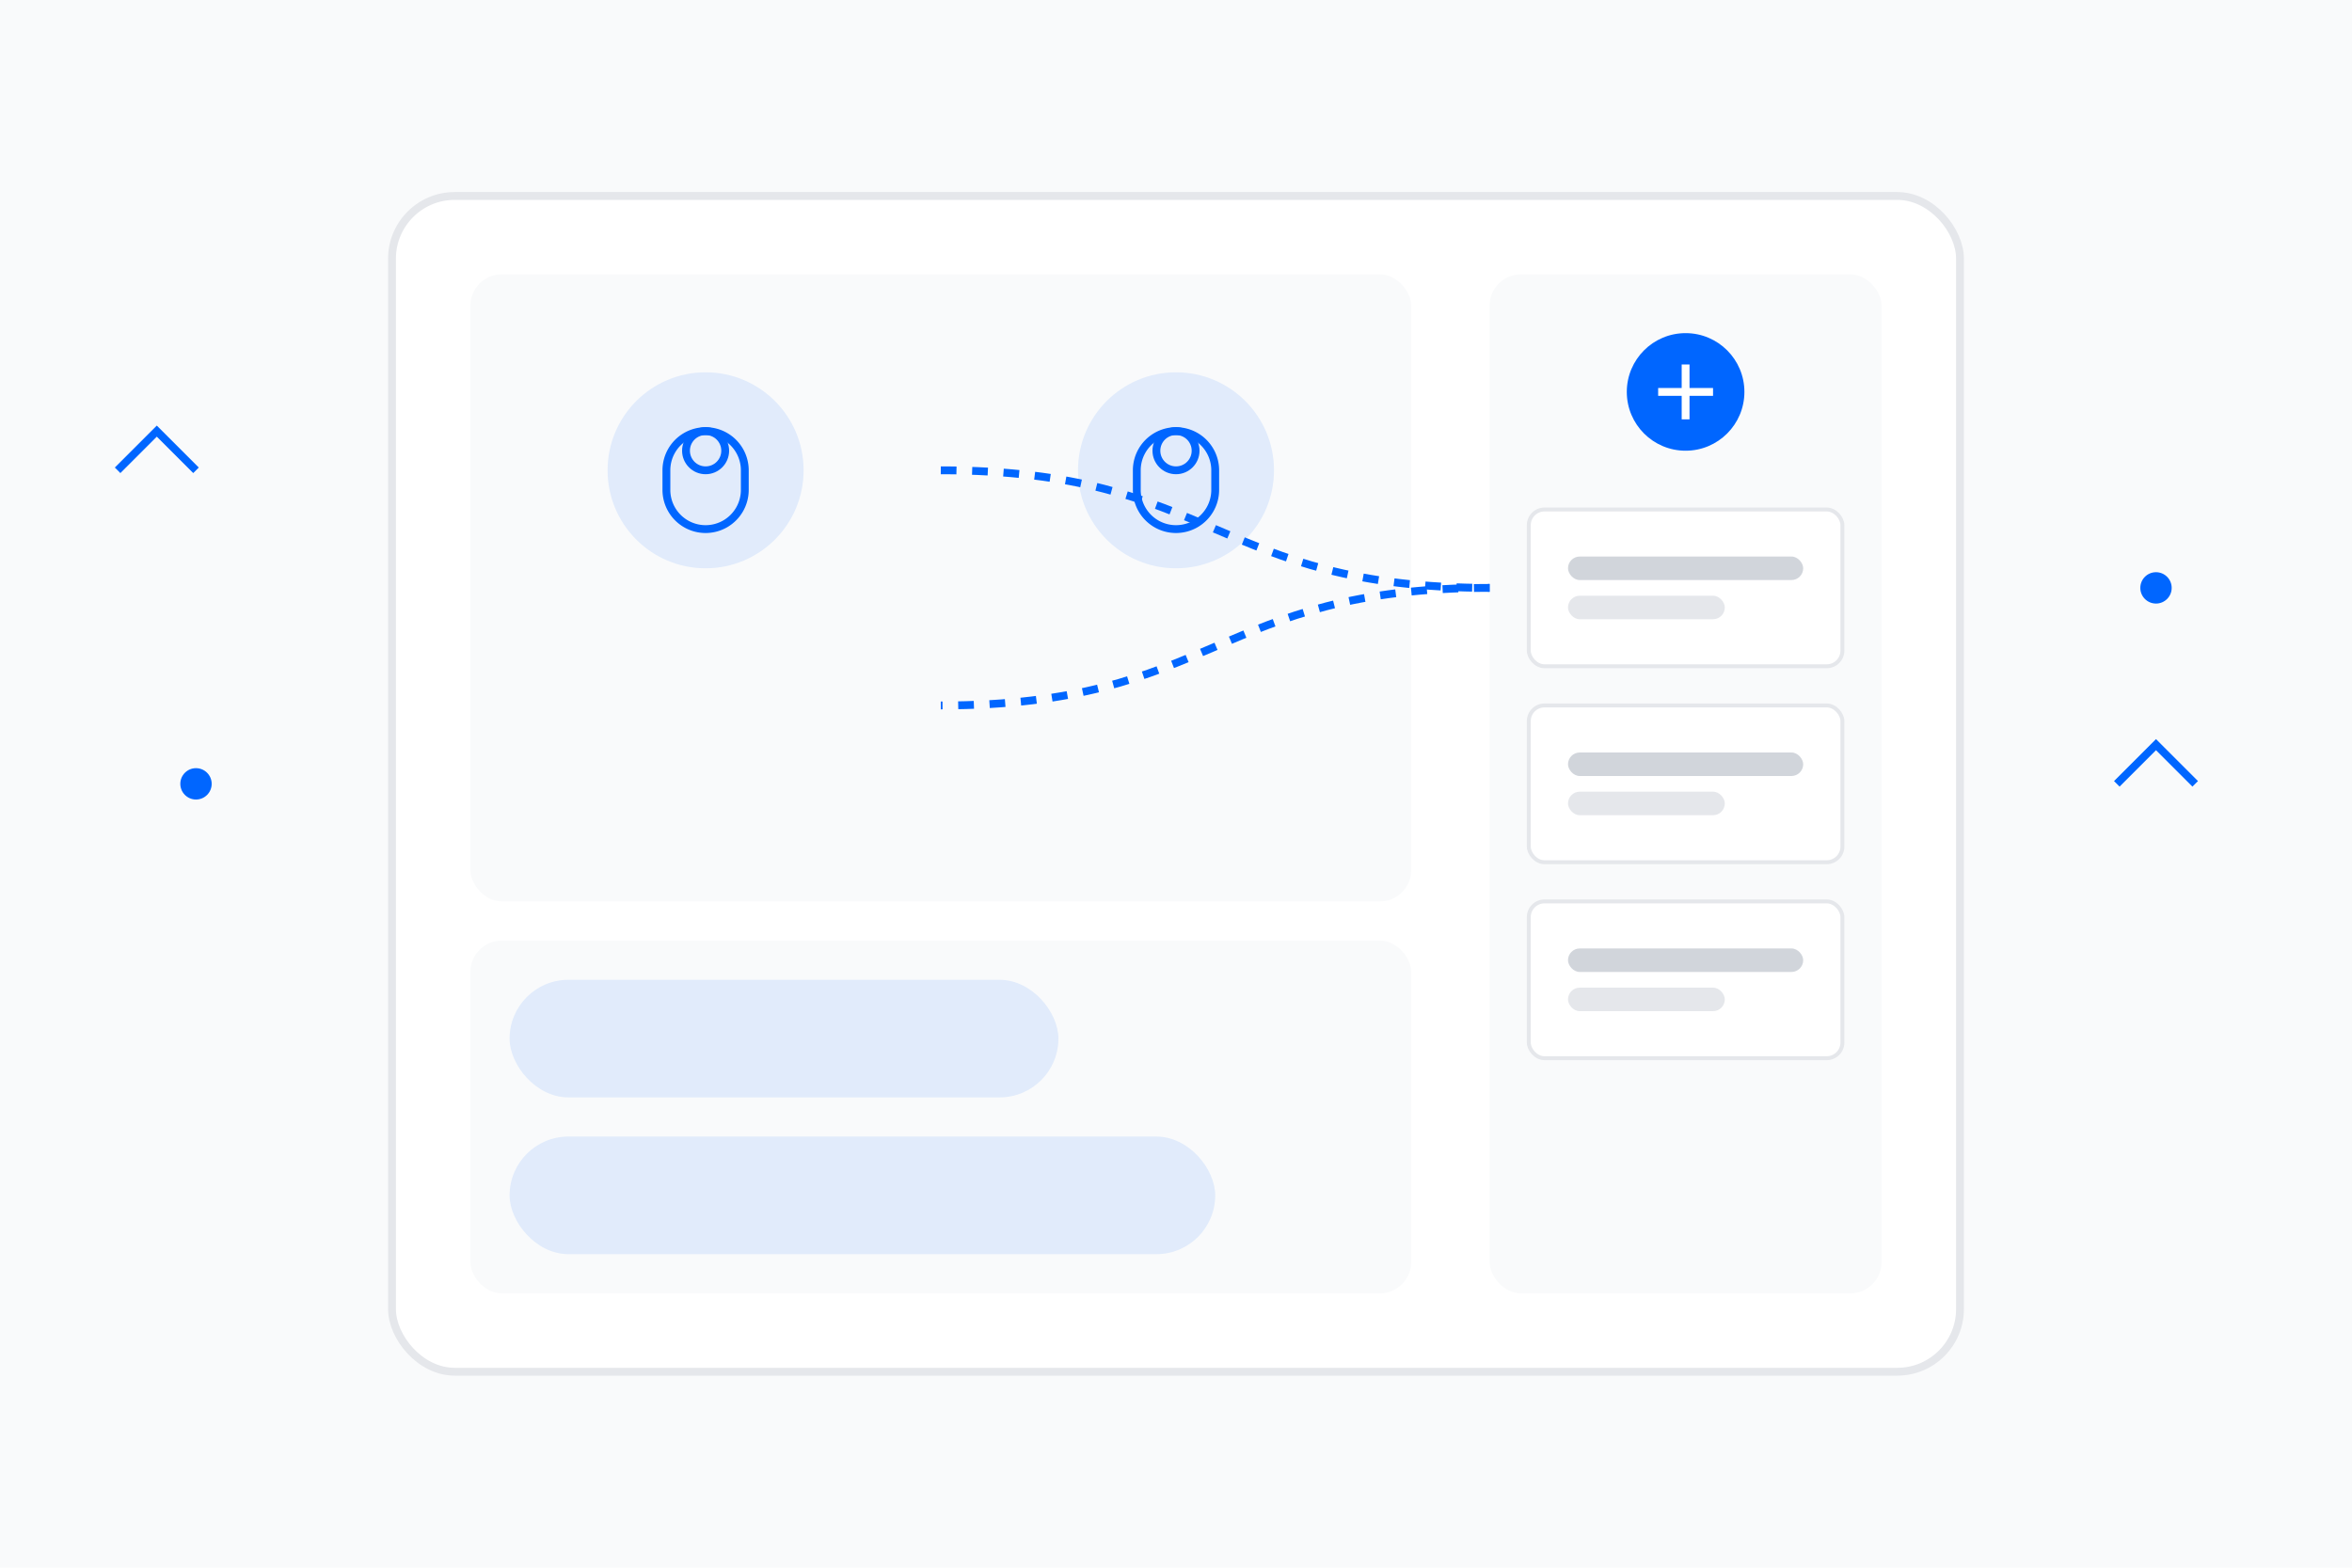<svg width="600" height="400" viewBox="0 0 600 400" fill="none" xmlns="http://www.w3.org/2000/svg">
    <!-- Background -->
    <rect width="600" height="400" fill="#F9FAFB"/>
    
    <!-- Main Interface -->
    <rect x="100" y="50" width="400" height="300" rx="16" fill="white" stroke="#E5E7EB" stroke-width="2"/>
    
    <!-- Video Call Interface -->
    <rect x="120" y="70" width="240" height="160" rx="8" fill="#F9FAFB"/>
    
    <!-- Interviewer -->
    <circle cx="180" cy="120" r="25" fill="#0066FF" fill-opacity="0.1"/>
    <path d="M170 120a10 10 0 0120 0v5a5 5 0 01-20 0v-5z" stroke="#0066FF" stroke-width="2"/>
    <circle cx="180" cy="115" r="5" stroke="#0066FF" stroke-width="2"/>
    
    <!-- Candidate -->
    <circle cx="300" cy="120" r="25" fill="#0066FF" fill-opacity="0.1"/>
    <path d="M290 120a10 10 0 0120 0v5a5 5 0 01-20 0v-5z" stroke="#0066FF" stroke-width="2"/>
    <circle cx="300" cy="115" r="5" stroke="#0066FF" stroke-width="2"/>
    
    <!-- AI Assistant Panel -->
    <rect x="380" y="70" width="100" height="260" rx="8" fill="#F9FAFB"/>
    <circle cx="430" cy="100" r="15" fill="#0066FF"/>
    <path d="M423 100h14M430 93v14" stroke="white" stroke-width="2"/>
    
    <!-- Suggested Questions -->
    <rect x="390" y="130" width="80" height="40" rx="4" fill="white" stroke="#E5E7EB"/>
    <rect x="400" y="142" width="60" height="6" rx="3" fill="#D1D5DB"/>
    <rect x="400" y="152" width="40" height="6" rx="3" fill="#E5E7EB"/>
    
    <rect x="390" y="180" width="80" height="40" rx="4" fill="white" stroke="#E5E7EB"/>
    <rect x="400" y="192" width="60" height="6" rx="3" fill="#D1D5DB"/>
    <rect x="400" y="202" width="40" height="6" rx="3" fill="#E5E7EB"/>
    
    <rect x="390" y="230" width="80" height="40" rx="4" fill="white" stroke="#E5E7EB"/>
    <rect x="400" y="242" width="60" height="6" rx="3" fill="#D1D5DB"/>
    <rect x="400" y="252" width="40" height="6" rx="3" fill="#E5E7EB"/>
    
    <!-- Chat Interface -->
    <rect x="120" y="240" width="240" height="90" rx="8" fill="#F9FAFB"/>
    <rect x="130" y="250" width="140" height="30" rx="15" fill="#0066FF" fill-opacity="0.1"/>
    <rect x="130" y="290" width="180" height="30" rx="15" fill="#0066FF" fill-opacity="0.1"/>
    
    <!-- AI Processing Lines -->
    <path d="M240 120c70 0 70 30 140 30" stroke="#0066FF" stroke-width="2" stroke-dasharray="4 4"/>
    <path d="M380 150c-70 0-70 30-140 30" stroke="#0066FF" stroke-width="2" stroke-dasharray="4 4"/>
    
    <!-- Decorative Elements -->
    <circle cx="50" cy="200" r="4" fill="#0066FF"/>
    <circle cx="550" cy="150" r="4" fill="#0066FF"/>
    <path d="M30 120l10-10 10 10M540 200l10-10 10 10" stroke="#0066FF" stroke-width="2"/>
</svg> 